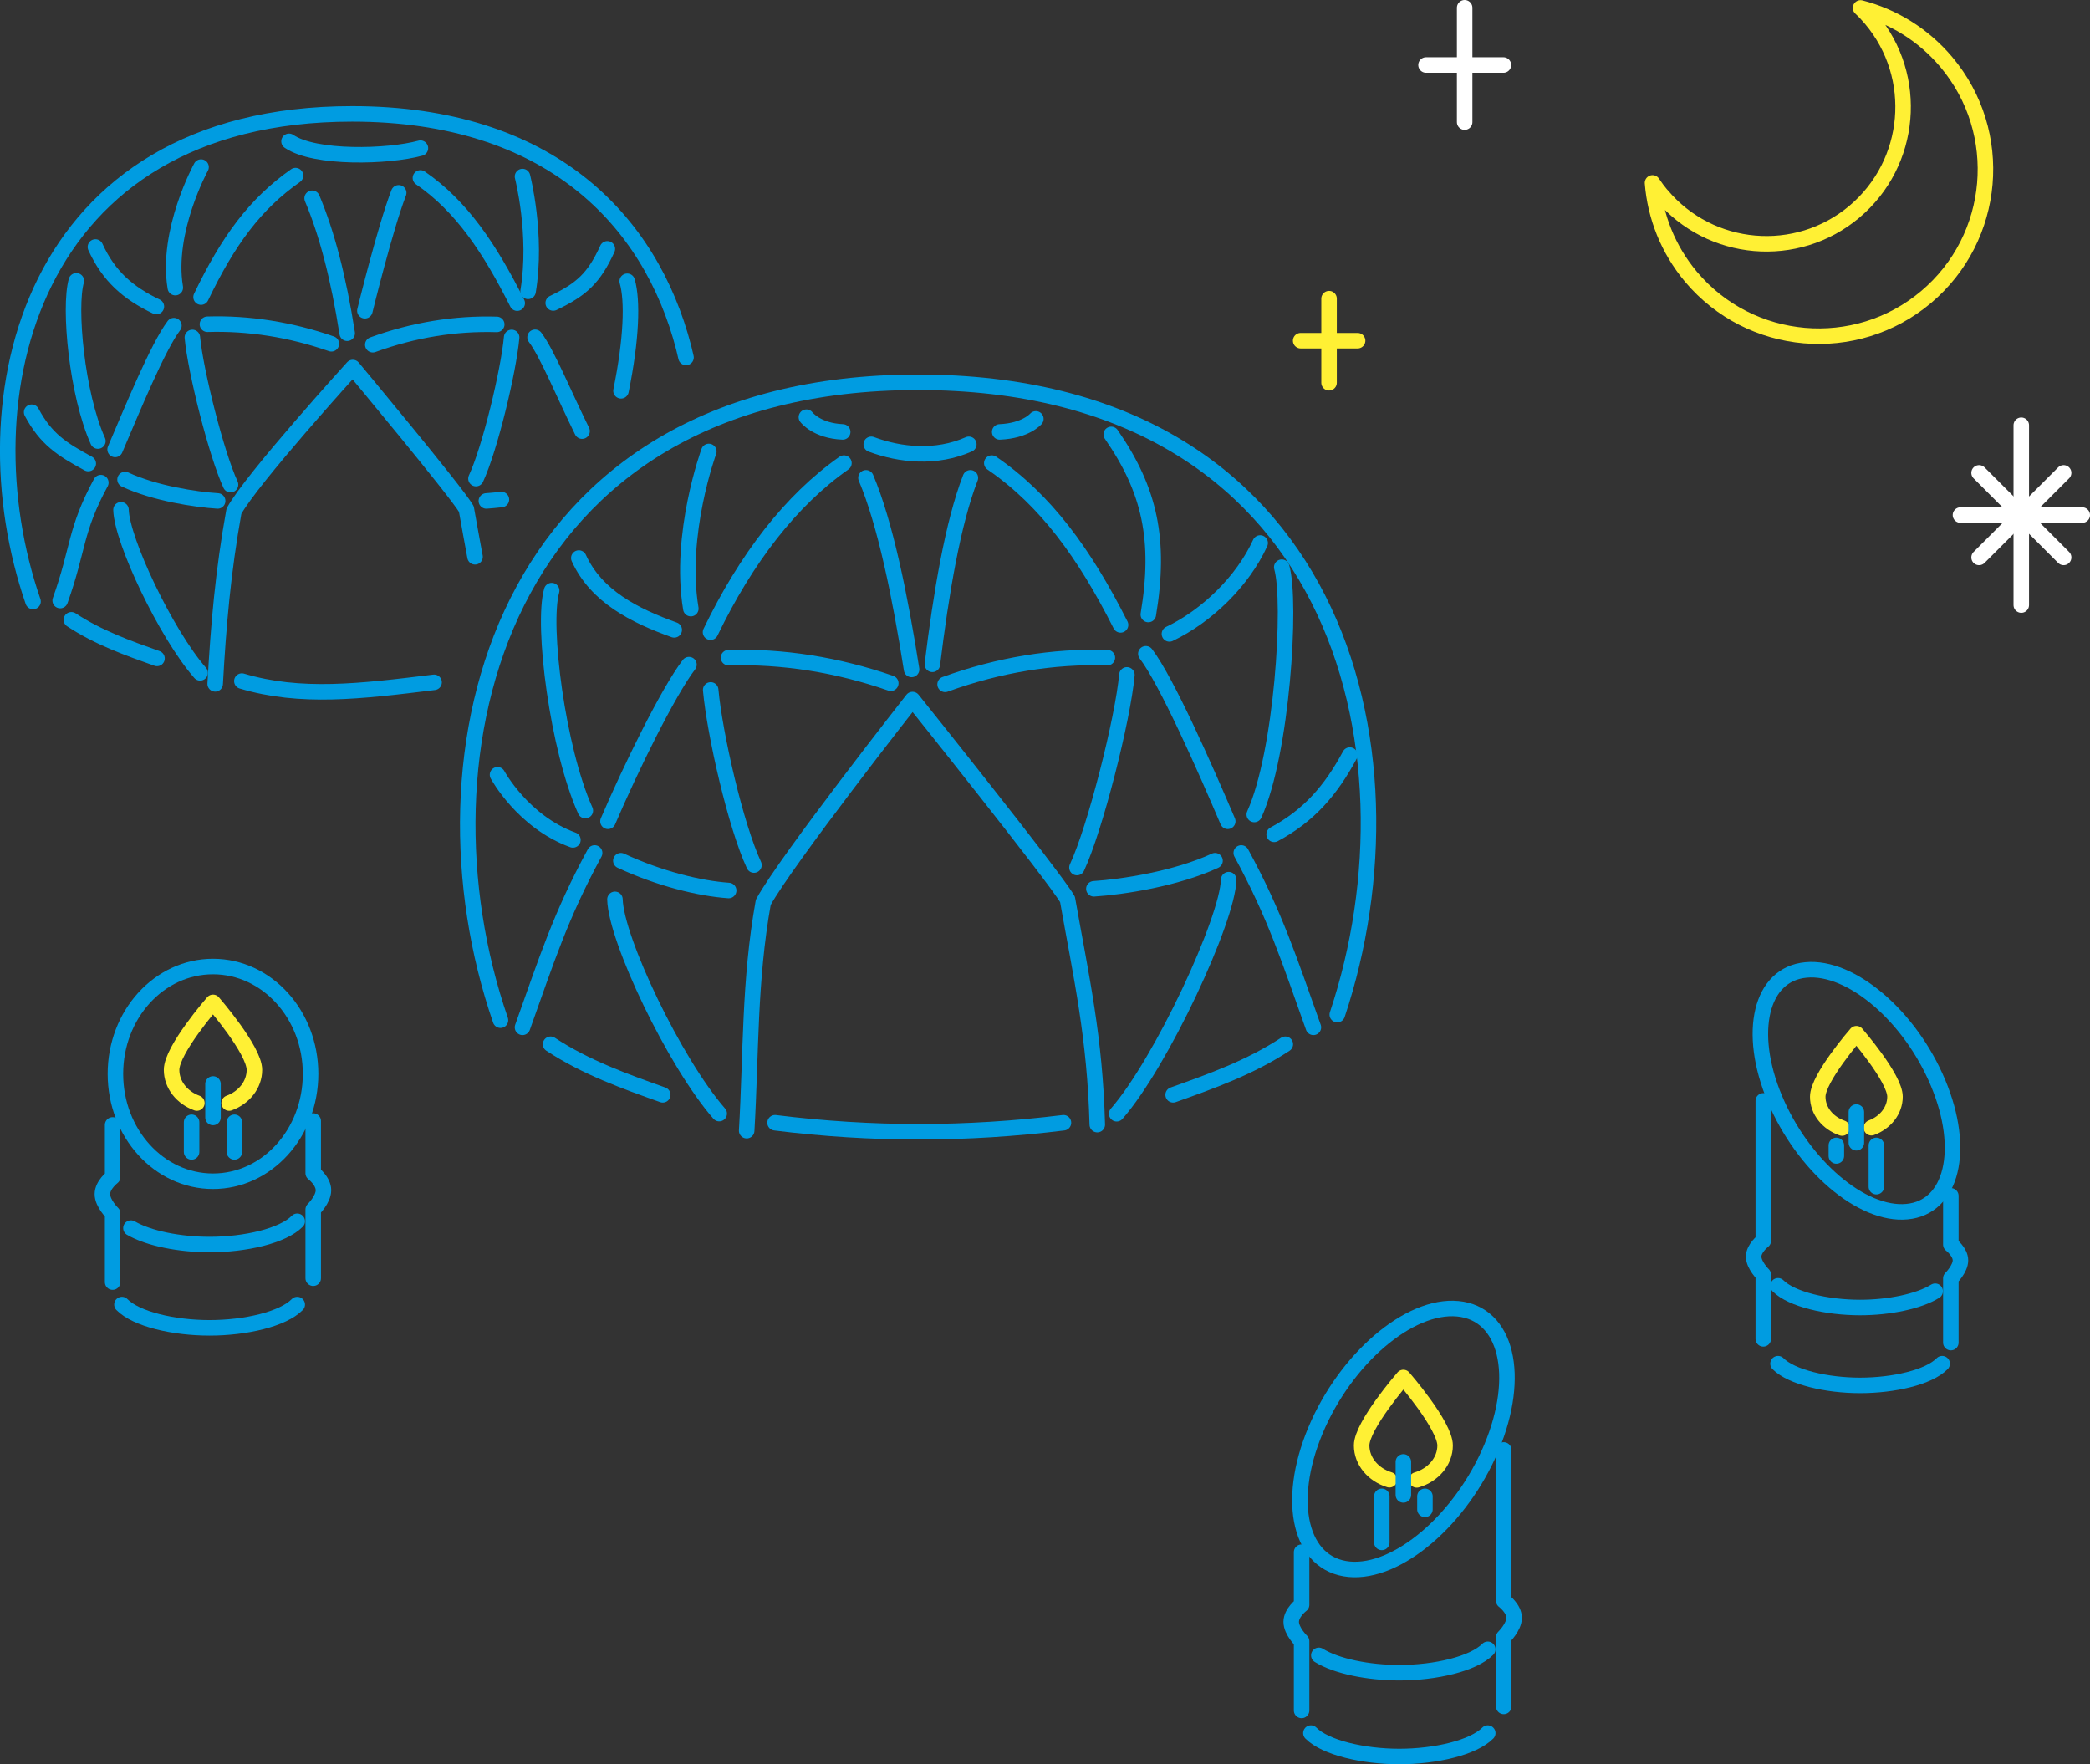 <?xml version="1.0" encoding="UTF-8"?>
<svg id="_レイヤー_2" data-name="レイヤー 2" xmlns="http://www.w3.org/2000/svg" viewBox="0 0 134.72 113.72">
  <rect x="0" y="0" width="134.72" height="113.72" fill="#333333" stroke="none"/>
  <defs>
    <style>
    svg{
      background:#000;
    }
      .cls-1 {
        stroke: #fff034;
      }

      .cls-1, .cls-2, .cls-3 {
        fill: none;
        stroke-linecap: round;
        stroke-linejoin: round;
      }

      .cls-2 {
        stroke: #fff;
      }

      .cls-3 {
        stroke: #009ce1;
      }

      .a-kirakira{
        animation: star 2s both infinite ease-in-out;
        animation-delay: .15s;
        transform-box: fill-box;
        transform-origin: center;
      }

      .a-kirakira2{
        animation: star 3s both infinite ease-in-out;
        animation-delay: .25s;
        transform-box: fill-box;
        transform-origin: center;
      }

      @keyframes star{
      0% {
          transform: scale(.5);
      }
      48% {
          transform: scale(1);
      }
      50% {
          transform: scale(1);
      }
      52% {
          transform: scale(1);
      }
      100% {
          transform: scale(.5);
      }

      }
    </style>
  </defs>
  <g id="_スマホベース" data-name="スマホベース">
    <g>
      <g>
        <path class="cls-1" d="M14.77,71.1c.96-.35,1.63-1.18,1.63-2.14,0-1.28-2.67-4.35-2.67-4.35,0,0-2.67,3.06-2.67,4.35,0,.96.67,1.79,1.63,2.14"/>
        <g>
          <path class="cls-3" d="M20.19,72.26v3.36s.66.5.66,1.1-.66,1.24-.66,1.24v4.43"/>
          <path class="cls-3" d="M7.26,72.51v3.36s-.66.5-.66,1.1.66,1.24.66,1.24v4.43"/>
        </g>
        <line class="cls-3" x1="13.73" y1="69.87" x2="13.73" y2="72.03"/>
        <line class="cls-3" x1="15.11" y1="72.34" x2="15.11" y2="74.25"/>
        <line class="cls-3" x1="12.35" y1="72.34" x2="12.35" y2="74.25"/>
        <path class="cls-3" d="M7.44,69.22c0,3.82,2.81,6.92,6.29,6.92s6.29-3.1,6.29-6.92-2.81-6.92-6.29-6.92-6.29,3.1-6.29,6.92Z"/>
        <path class="cls-3" d="M8.44,79.16c1.15.67,3.15,1.06,5.07,1.06,2.31,0,4.73-.56,5.65-1.5"/>
        <path class="cls-3" d="M7.86,84.09c.92.94,3.34,1.5,5.65,1.5s4.73-.56,5.65-1.5"/>
      </g>
      <g>
        <path class="cls-1" d="M91.32,95.39c1.06-.31,1.83-1.19,1.83-2.22,0-1.29-2.69-4.38-2.69-4.38,0,0-2.69,3.09-2.69,4.38,0,1.02.75,1.89,1.79,2.21"/>
        <g>
          <path class="cls-3" d="M96.93,93.46v9.72s.67.5.67,1.1-.67,1.25-.67,1.25v4.46"/>
          <path class="cls-3" d="M83.9,100.05v3.39s-.67.5-.67,1.1.67,1.25.67,1.25v4.46"/>
        </g>
        <g>
          <line class="cls-3" x1="90.46" y1="94.23" x2="90.46" y2="96.36"/>
          <line class="cls-3" x1="91.85" y1="96.45" x2="91.85" y2="97.29"/>
          <line class="cls-3" x1="89.07" y1="96.45" x2="89.07" y2="99.42"/>
        </g>
        <path class="cls-3" d="M84.79,92.21c-1.94,4.64-.97,8.64,2.17,8.94,3.13.3,7.24-3.22,9.18-7.85,1.94-4.64.97-8.64-2.17-8.94-3.13-.3-7.24,3.22-9.18,7.85Z"/>
        <path class="cls-3" d="M85.01,106.7c1.14.71,3.21,1.12,5.19,1.12,2.33,0,4.77-.57,5.7-1.51"/>
        <path class="cls-3" d="M84.5,111.71c.93.94,3.37,1.51,5.7,1.51s4.77-.57,5.7-1.51"/>
      </g>
      <g>
        <path class="cls-1" d="M118.74,72.71c-.92-.32-1.57-1.1-1.57-2.02,0-1.2,2.49-4.06,2.49-4.06,0,0,2.49,2.86,2.49,4.06,0,.9-.63,1.67-1.52,2"/>
        <g>
          <path class="cls-3" d="M113.66,70.96v9.02s-.62.47-.62,1.02.62,1.16.62,1.16v4.14"/>
          <path class="cls-3" d="M125.75,77.08v3.14s.62.47.62,1.02-.62,1.16-.62,1.16v4.14"/>
        </g>
        <g>
          <line class="cls-3" x1="119.66" y1="71.68" x2="119.66" y2="73.66"/>
          <line class="cls-3" x1="118.37" y1="73.83" x2="118.37" y2="74.51"/>
          <line class="cls-3" x1="120.95" y1="73.83" x2="120.95" y2="76.49"/>
        </g>
        <path class="cls-3" d="M124.93,69.81c1.8,4.3.9,8.02-2.01,8.29-2.91.28-6.72-2.98-8.52-7.29-1.8-4.3-.9-8.02,2.01-8.29,2.91-.28,6.72,2.98,8.52,7.29Z"/>
        <path class="cls-3" d="M124.74,83.23c-1.06.66-2.99,1.05-4.84,1.05-2.16,0-4.42-.53-5.29-1.4"/>
        <path class="cls-3" d="M125.19,87.9c-.86.88-3.13,1.4-5.29,1.4s-4.42-.53-5.29-1.4"/>
      </g>
      <g>
        <g>
          <path class="cls-3" d="M7.8,32.86c.05,1.97,2.89,7.98,5.1,10.51"/>
          <path class="cls-3" d="M4.92,18.1c-.49,1.72.03,7.31,1.39,10.33"/>
          <path class="cls-3" d="M12.4,21.75c.2,2.18,1.56,7.56,2.46,9.49"/>
          <path class="cls-3" d="M4.6,39.95c1.74,1.15,3.66,1.83,5.52,2.49"/>
          <path class="cls-3" d="M27.1,9.55c-2.08.57-6.81.7-8.47-.44"/>
          <path class="cls-3" d="M21.36,22.16c-2.64-.92-5.32-1.34-7.99-1.26"/>
          <path class="cls-3" d="M6.5,31.11c-1.68,3.1-1.42,4.24-2.62,7.6"/>
          <path class="cls-3" d="M11.21,20.99c-1.03,1.36-2.67,5.36-3.79,7.98"/>
          <path class="cls-3" d="M12.96,10.77s-2.27,4.12-1.66,7.77"/>
          <path class="cls-3" d="M2.04,26.57c.93,1.74,1.94,2.38,3.65,3.31"/>
          <g>
            <path class="cls-3" d="M20.12,12.78c.94,2.23,1.7,5.11,2.26,8.7"/>
            <path class="cls-3" d="M19.05,11.32c-2.6,1.82-4.35,4.2-6.09,7.83"/>
          </g>
          <path class="cls-3" d="M8.06,30.91c1.91.89,4.55,1.29,5.97,1.38"/>
          <path class="cls-3" d="M10.08,19.76c-1.84-.88-3.07-1.96-3.93-3.84"/>
          <path class="cls-3" d="M30.62,35.89c-.18-.98-.37-1.99-.56-3.08-.64-1.11-7.32-9.12-7.32-9.12,0,0-6.53,7.19-7.66,9.26-.7,3.87-1,7.35-1.21,11.13"/>
          <path class="cls-3" d="M40.43,18.13c.36,1.25.28,3.72-.4,7.06"/>
          <path class="cls-3" d="M32.98,21.75c-.2,2.18-1.4,7.17-2.3,9.1"/>
          <path class="cls-3" d="M24.03,22.22c2.64-.96,5.32-1.39,7.99-1.31"/>
          <path class="cls-3" d="M15.59,43.9c3.78,1.13,7.61.67,12.39.08"/>
          <path class="cls-3" d="M34.49,21.74c.77,1.01,1.87,3.7,3.03,6.05"/>
          <path class="cls-3" d="M33.68,11.38s.97,3.75.36,7.4"/>
          <g>
            <path class="cls-3" d="M25.7,12.43c-.86,2.21-2.18,7.6-2.18,7.6"/>
            <path class="cls-3" d="M27.1,11.47c2.65,1.82,4.47,4.55,6.24,8.07"/>
          </g>
          <path class="cls-3" d="M32.32,32.2c-.36.04-.69.07-.97.09"/>
          <path class="cls-3" d="M35.66,19.53c1.84-.88,2.63-1.61,3.49-3.49"/>
          <path class="cls-3" d="M44.22,23.04c-.05-.21-.1-.42-.15-.63-2.15-8.27-8.69-15.07-21.37-15.07C1.86,7.34-2.39,25.69,2.13,38.77"/>
        </g>
        <g>
          <path class="cls-3" d="M39.64,57.97c.06,2.57,3.83,10.5,6.72,13.81"/>
          <path class="cls-3" d="M35.56,38.07c-.64,2.25.39,10.23,2.17,14.18"/>
          <path class="cls-3" d="M45.81,44.47c.26,2.85,1.61,8.76,2.79,11.29"/>
          <path class="cls-3" d="M35.49,67.31c2.28,1.5,4.79,2.39,7.23,3.26"/>
          <path class="cls-3" d="M62.45,28.64c-2.1.93-4.42.7-6.29,0"/>
          <path class="cls-3" d="M54.32,27.84c-1.68-.07-2.34-.95-2.34-.95"/>
          <path class="cls-3" d="M57.42,44.04c-3.46-1.2-6.96-1.75-10.46-1.65"/>
          <path class="cls-3" d="M38.33,54.98c-2.2,4.05-3.08,6.85-4.65,11.24"/>
          <path class="cls-3" d="M68.55,72.37c-6.25.77-12.34.78-18.59,0"/>
          <path class="cls-3" d="M44.41,42.84c-1.35,1.77-3.75,6.67-5.22,10.1"/>
          <path class="cls-3" d="M45.69,29.1s-1.96,5.35-1.16,10.13"/>
          <path class="cls-3" d="M32.07,49.94s1.63,3.03,4.86,4.2"/>
          <g>
            <path class="cls-3" d="M55.82,30.8c1.24,2.92,2.2,7.64,2.94,12.35"/>
            <path class="cls-3" d="M54.4,29.85c-3.41,2.39-6.31,6.15-8.6,10.9"/>
          </g>
          <path class="cls-3" d="M40.02,55.48c2.5,1.16,5.08,1.79,6.95,1.92"/>
          <path class="cls-3" d="M43.46,40.6c-2.54-.91-5.03-2.16-6.15-4.63"/>
          <path class="cls-3" d="M70.73,72.49c-.15-5.65-1.02-9.43-1.92-14.52-.84-1.46-9.99-12.88-9.99-12.88,0,0-8.13,10.35-9.62,13.07-.91,5.06-.78,9.77-1.07,14.72"/>
          <path class="cls-3" d="M79.2,56.7c-.06,2.57-4.33,11.78-7.22,15.09"/>
          <path class="cls-3" d="M82.62,36.56c.64,2.25.02,11.99-1.77,15.94"/>
          <path class="cls-3" d="M72.64,43.5c-.26,2.85-2.04,9.89-3.22,12.42"/>
          <path class="cls-3" d="M82.85,67.31c-2.28,1.5-4.79,2.39-7.23,3.26"/>
          <path class="cls-3" d="M64.44,27.84c1.68-.07,2.33-.84,2.33-.84"/>
          <path class="cls-3" d="M60.92,44.11c3.45-1.25,6.96-1.83,10.46-1.72"/>
          <path class="cls-3" d="M80.01,54.98c2.2,4.05,3.08,6.85,4.65,11.24"/>
          <path class="cls-3" d="M73.86,42.14c1.35,1.77,3.82,7.37,5.28,10.8"/>
          <path class="cls-3" d="M71.63,28c2.5,3.6,3.19,6.83,2.39,11.61"/>
          <path class="cls-3" d="M87.01,48.67c-1.22,2.27-2.63,3.9-4.88,5.11"/>
          <g>
            <path class="cls-3" d="M62.55,30.8c-1.13,2.9-1.9,7.51-2.45,12.02"/>
            <path class="cls-3" d="M63.93,29.85c3.47,2.38,5.98,5.83,8.3,10.43"/>
          </g>
          <path class="cls-3" d="M78.32,55.48c-2.5,1.16-5.95,1.69-7.81,1.81"/>
          <path class="cls-3" d="M75.38,40.86c2.41-1.15,4.72-3.39,5.85-5.86"/>
          <path class="cls-3" d="M86.2,65.4c5.71-17.09.04-40.76-27.03-40.76s-32.82,24.01-26.91,41.12"/>
        </g>
      </g>
      <g class="a-kirakira2">
        <line class="cls-1" x1="83.84" y1="21.96" x2="87.51" y2="21.96"/>
        <line class="cls-1" x1="85.67" y1="24.67" x2="85.67" y2="19.25"/>
      </g>
      <g class="a-kirakira">
        <line class="cls-2" x1="126.37" y1="33.2" x2="134.22" y2="33.2"/>
        <line class="cls-2" x1="130.29" y1="39" x2="130.29" y2="27.41"/>
        <line class="cls-2" x1="127.57" y1="35.93" x2="133.02" y2="30.48"/>
        <line class="cls-2" x1="133.02" y1="35.93" x2="127.57" y2="30.48"/>
      </g>
      <g class="a-kirakira">
        <line class="cls-2" x1="91.92" y1="4.19" x2="96.91" y2="4.19"/>
        <line class="cls-2" x1="94.41" y1="7.87" x2="94.41" y2=".5"/>
      </g>
      <path class="cls-1" d="M107.11,12.57c3.13,3.73,8.7,4.21,12.42,1.08s4.21-8.7,1.08-12.42c-.22-.26-.44-.5-.68-.72,2.09.54,4.03,1.71,5.53,3.49,3.82,4.54,3.23,11.33-1.31,15.15-4.54,3.82-11.33,3.23-15.15-1.31-1.49-1.78-2.31-3.9-2.48-6.05.18.27.38.54.59.79Z"/>
    </g>
  </g>
</svg>